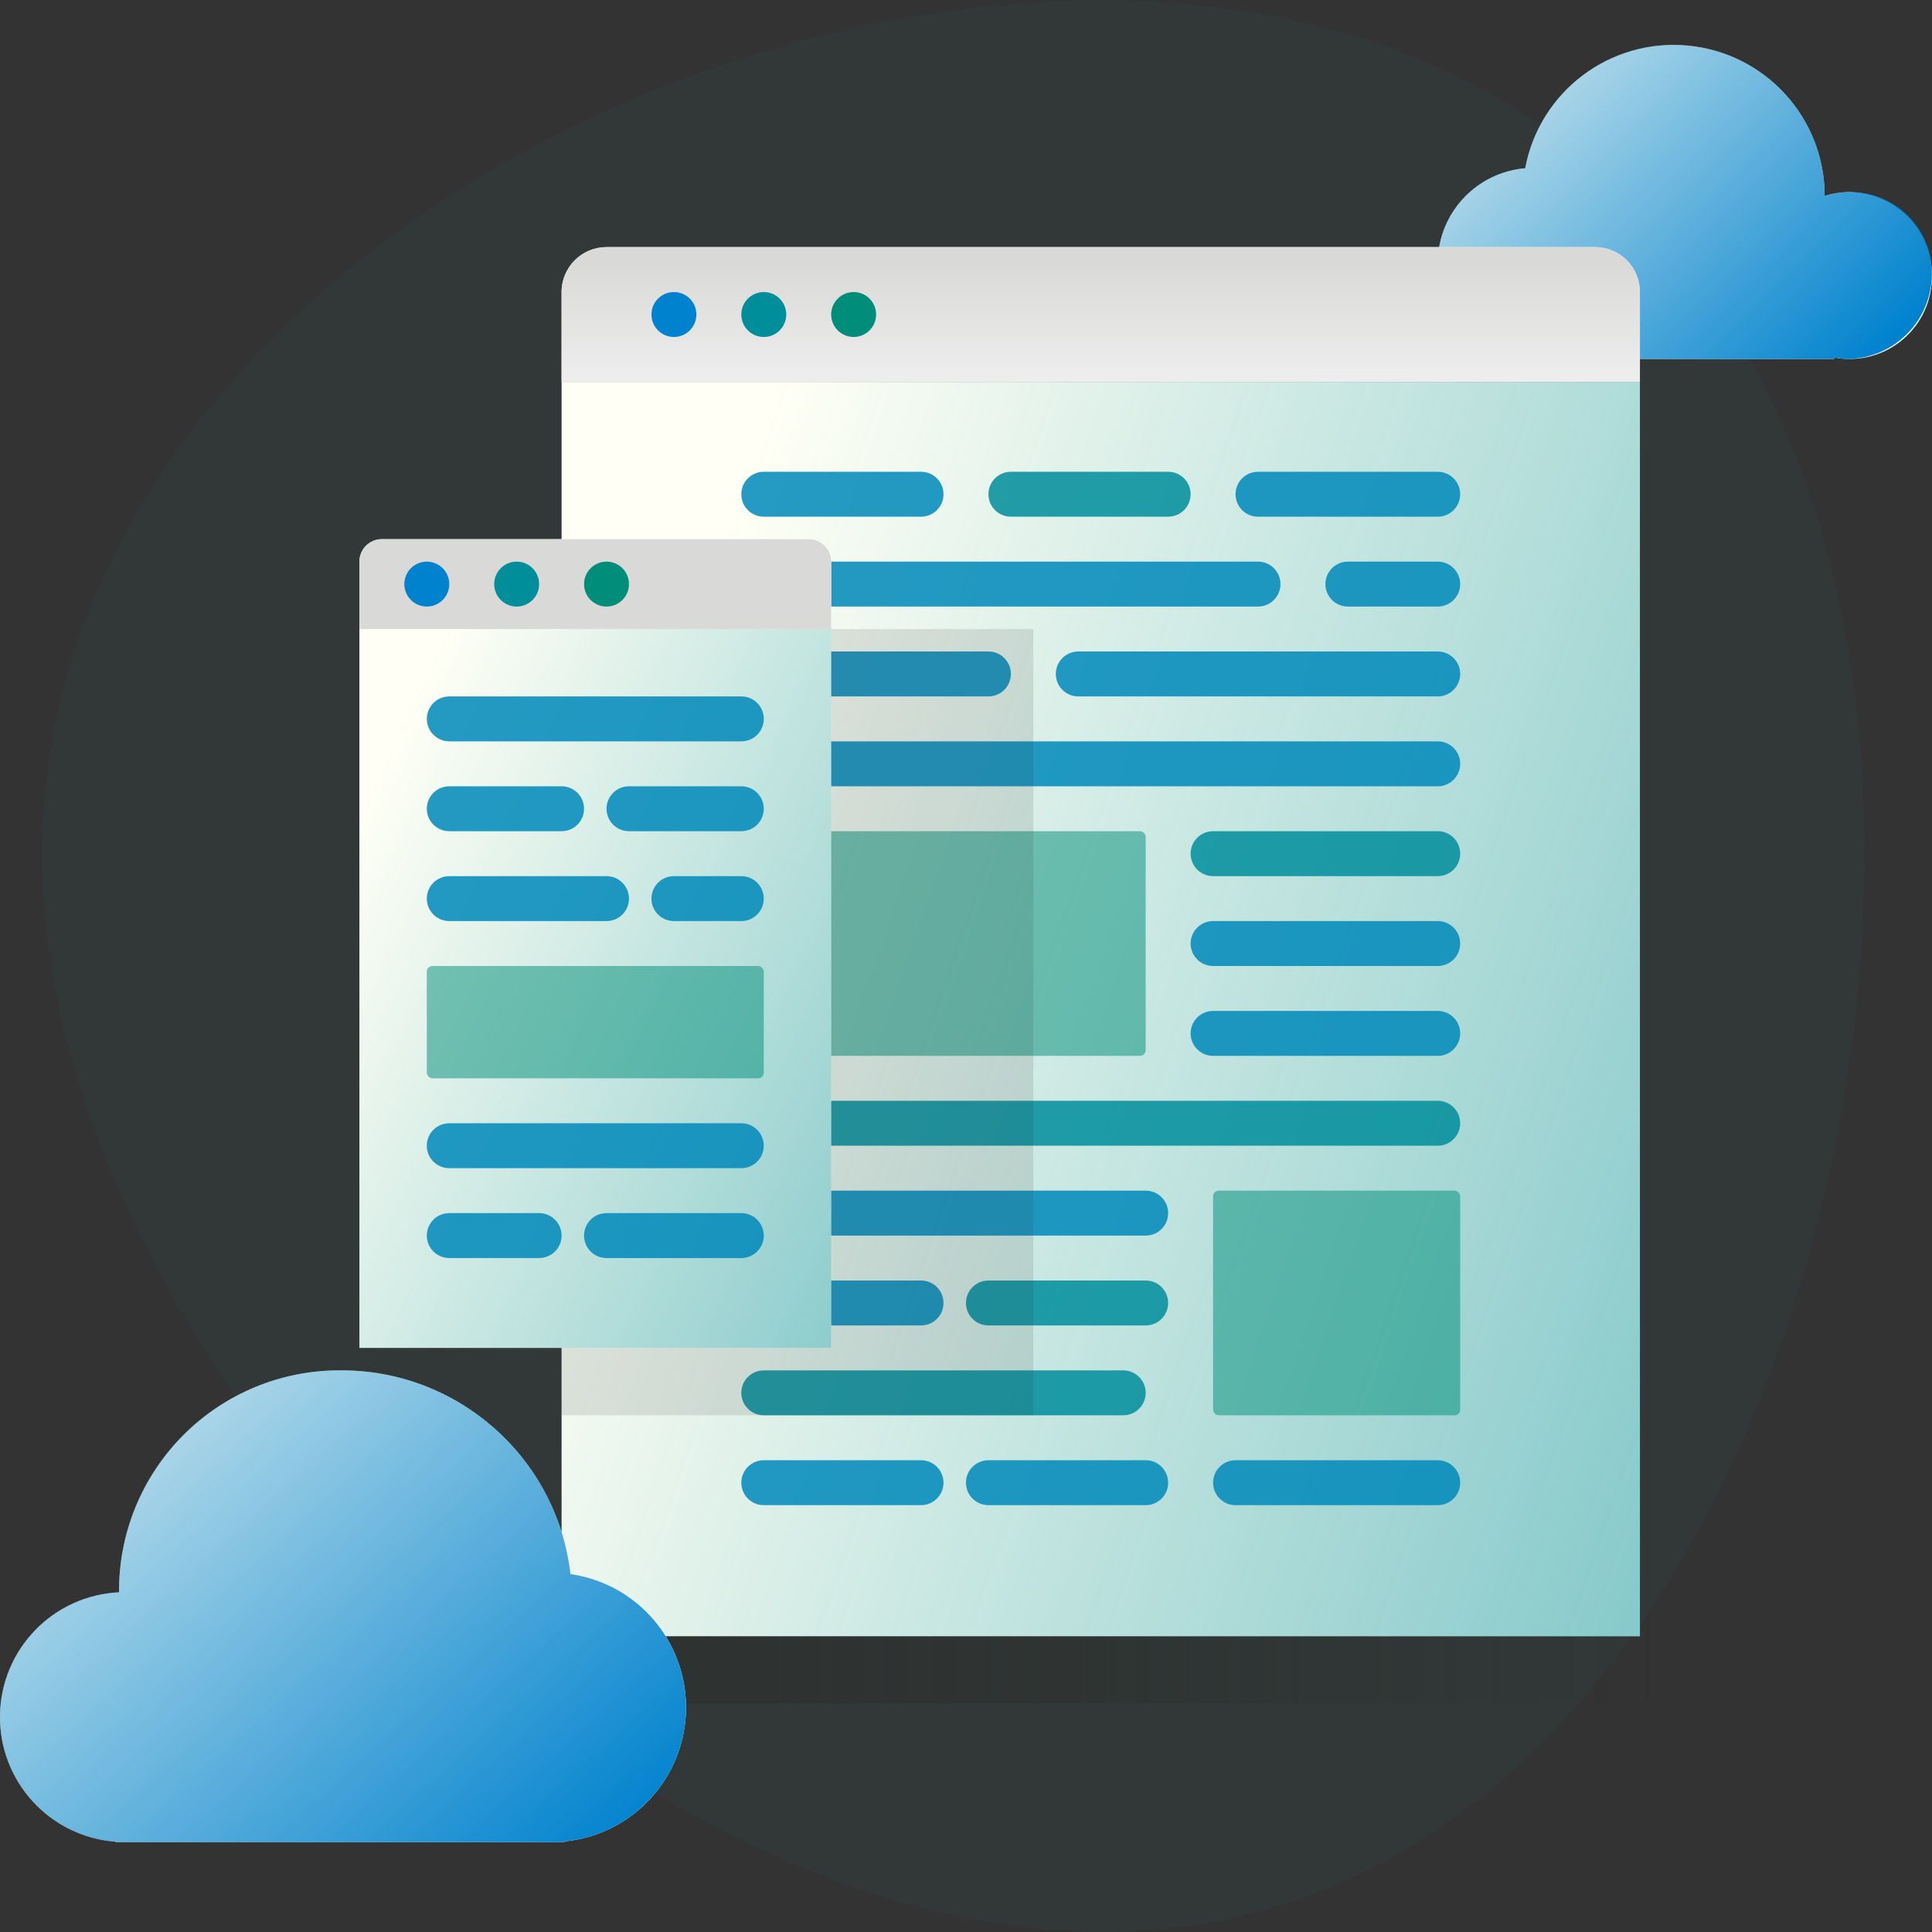 <?xml version="1.0" encoding="UTF-8"?>
<svg width="344px" height="344px" viewBox="0 0 344 344" version="1.1" xmlns="http://www.w3.org/2000/svg" xmlns:xlink="http://www.w3.org/1999/xlink">
    <rect x="0" y="0" width="344" height="344" fill="#333333" stroke="none"/>
    <!-- Generator: Sketch 54.1 (76490) - https://sketchapp.com -->
    <title>Icon</title>
    <desc>Created with Sketch.</desc>
    <defs>
        <linearGradient x1="95.728%" y1="88.694%" x2="-29.885%" y2="6.824%" id="linearGradient-1">
            <stop stop-color="#0082CE" offset="0%"></stop>
            <stop stop-color="#0082CE" stop-opacity="0" offset="100%"></stop>
        </linearGradient>
        <linearGradient x1="50%" y1="95.436%" x2="50%" y2="10.928%" id="linearGradient-2">
            <stop stop-color="#EDEDED" offset="0%"></stop>
            <stop stop-color="#D9D9D8" offset="100%"></stop>
        </linearGradient>
        <linearGradient x1="13.021%" y1="50%" x2="96.622%" y2="50%" id="linearGradient-3">
            <stop stop-color="#2A2A28" offset="0%"></stop>
            <stop stop-color="#2A2A28" stop-opacity="0" offset="100%"></stop>
        </linearGradient>
        <linearGradient x1="146.531%" y1="89.149%" x2="7.186%" y2="32.636%" id="linearGradient-4">
            <stop stop-color="#008E9B" offset="0%"></stop>
            <stop stop-color="#008E9B" stop-opacity="0" offset="100%"></stop>
        </linearGradient>
        <linearGradient x1="1895.577%" y1="2526.921%" x2="503.577%" y2="1038.921%" id="linearGradient-5">
            <stop stop-color="#2A2A28" offset="0%"></stop>
            <stop stop-color="#2A2A28" stop-opacity="0.12" offset="100%"></stop>
        </linearGradient>
        <linearGradient x1="134.596%" y1="61.327%" x2="29.752%" y2="-14.844%" id="linearGradient-6">
            <stop stop-color="#008E9B" offset="0%"></stop>
            <stop stop-color="#008E9B" stop-opacity="0" offset="100%"></stop>
        </linearGradient>
        <linearGradient x1="5150%" y1="40165.774%" x2="5150%" y2="39756.202%" id="linearGradient-7">
            <stop stop-color="#EDEDED" offset="0%"></stop>
            <stop stop-color="#D9D9D8" offset="100%"></stop>
        </linearGradient>
        <linearGradient x1="95.728%" y1="95.167%" x2="-29.885%" y2="-0.399%" id="linearGradient-8">
            <stop stop-color="#0082CE" offset="0%"></stop>
            <stop stop-color="#0082CE" stop-opacity="0" offset="100%"></stop>
        </linearGradient>
    </defs>
    <g id="Desktop" stroke="none" stroke-width="1" fill="none" fill-rule="evenodd">
        <g id="What-we-do" transform="translate(-300, -4701)" fill-rule="nonzero">
            <g id="ServicesSections" transform="translate(0, 1489)">
                <g id="Service-Detailed-04" transform="translate(0, 2880)">
                    <g id="Content" transform="translate(300, 124)">
                        <g id="WebDev-Icon-4x" transform="translate(0, 208)">
                            <g id="Icon">
                                <g id="Group" opacity="0.049" transform="translate(7, 0)" fill="#008E7A">
                                    <path d="M324.993,152 C324.993,240.366 277.759,343.995 189.393,343.995 C101.028,343.995 0.518,240.366 0.518,152 C0.518,63.634 100.628,-3.99999999e-05 188.993,-3.99999999e-05 C277.359,-3.99999999e-05 324.993,63.634 324.993,152 Z" id="Shape"></path>
                                </g>
                                <path d="M343.997,49.06 C343.997,45.118 342.431,41.338 339.644,38.551 C336.857,35.764 333.077,34.198 329.136,34.198 C327.693,34.218 326.261,34.451 324.886,34.889 C324.887,20.998 314.307,9.394 300.475,8.114 C286.643,6.835 274.114,16.303 271.568,29.958 C262.976,30.688 256.288,37.73 256.003,46.348 C255.717,54.966 261.923,62.435 270.447,63.733 L270.447,63.916 L272.263,63.916 C272.544,63.93 272.808,64 273.091,64 C273.375,64 273.639,63.93 273.919,63.916 L326.58,63.916 L326.58,63.663 C330.907,64.488 335.377,63.324 338.753,60.493 C342.128,57.662 344.054,53.465 343.997,49.06 Z" id="Shape" fill="#FFFFF5"></path>
                                <path d="M329.135,34.198 C327.693,34.218 326.261,34.451 324.886,34.889 C324.887,20.998 314.307,9.394 300.475,8.114 C286.643,6.835 274.114,16.303 271.568,29.958 C262.976,30.688 256.288,37.73 256.003,46.348 C255.717,54.966 261.923,62.435 270.447,63.733 L270.447,63.916 L272.263,63.916 C272.544,63.93 272.808,64 273.091,64 C273.375,64 273.639,63.93 273.919,63.916 L326.58,63.916 L326.58,63.663 C327.422,63.823 328.278,63.909 329.135,63.921 C333.232,63.831 337.118,62.089 339.909,59.09 C342.701,56.091 344.162,52.091 343.96,47.999 C343.592,40.134 337.007,34.003 329.135,34.198 L329.135,34.198 Z" id="Shape" fill="url(#linearGradient-1)"></path>
                                <g id="App" transform="translate(96, 44)">
                                    <g id="Group">
                                        <path d="M187.993,-4.00000001e-05 C192.411,-0 195.993,3.581 195.993,7.999 C195.993,15.43 195.993,23.987 195.993,24 L3.993,24 L3.993,8 C3.993,3.582 7.575,-4.00000001e-05 11.993,-4.00000001e-05 L187.993,-4.00000001e-05 L187.993,-4.00000001e-05 Z" id="Shape" fill="#FFFFFF"></path>
                                        <path d="M187.993,-4.00000001e-05 C192.411,-0 195.993,3.581 195.993,7.999 C195.993,15.43 195.993,23.987 195.993,24 L3.993,24 L3.993,8 C3.993,3.582 7.575,-4.00000001e-05 11.993,-4.00000001e-05 L187.993,-4.00000001e-05 L187.993,-4.00000001e-05 Z" id="Shape" fill="url(#linearGradient-2)"></path>
                                    </g>
                                    <rect id="Rectangle-path" fill-opacity="0.64" fill="url(#linearGradient-3)" opacity="0.66" x="15.993" y="36" width="192" height="223.333"></rect>
                                    <g id="Group" transform="translate(0, 24)">
                                        <rect id="Rectangle-path" fill="#FFFFF5" x="3.993" y="-4e-05" width="192" height="223.333"></rect>
                                        <rect id="Rectangle-path" fill="url(#linearGradient-4)" opacity="0.64" x="3.993" y="-4e-05" width="192" height="223.333"></rect>
                                    </g>
                                    <g id="Group" opacity="0.855" transform="translate(32, 40)">
                                        <path d="M7.993,8 C5.784,8 3.993,6.209 3.993,4 C3.993,1.791 5.784,-3.99999999e-05 7.993,-3.99999999e-05 L35.993,-3.99999999e-05 C38.203,-3.99999999e-05 39.993,1.791 39.993,4 C39.993,6.209 38.203,8 35.993,8 L7.993,8 Z" id="Shape" fill="#0089BA"></path>
                                        <path d="M7.993,184 C5.784,184 3.993,182.209 3.993,180 C3.993,177.791 5.784,176 7.993,176 L35.993,176 C38.203,176 39.993,177.791 39.993,180 C39.993,182.209 38.203,184 35.993,184 L7.993,184 Z" id="Shape" fill="#0089BA"></path>
                                        <path d="M47.993,184 C45.784,184 43.993,182.209 43.993,180 C43.993,177.791 45.784,176 47.993,176 L75.993,176 C78.203,176 79.993,177.791 79.993,180 C79.993,182.209 78.203,184 75.993,184 L47.993,184 Z" id="Shape" fill="#0089BA"></path>
                                        <path d="M91.993,184 C89.784,184 87.993,182.209 87.993,180 C87.993,177.791 89.784,176 91.993,176 L127.993,176 C130.203,176 131.993,177.791 131.993,180 C131.993,182.209 130.203,184 127.993,184 L91.993,184 Z" id="Shape" fill="#0089BA"></path>
                                        <path d="M7.993,152 C5.784,152 3.993,150.209 3.993,148 C3.993,145.791 5.784,144 7.993,144 L35.993,144 C38.203,144 39.993,145.791 39.993,148 C39.993,150.209 38.203,152 35.993,152 L7.993,152 Z" id="Shape" fill="#0089BA"></path>
                                        <path d="M7.993,40 C5.784,40 3.993,38.209 3.993,36 C3.993,33.791 5.784,32 7.993,32 L47.993,32 C50.203,32 51.993,33.791 51.993,36 C51.993,38.209 50.203,40 47.993,40 L7.993,40 Z" id="Shape" fill="#0089BA"></path>
                                        <path d="M7.993,56 C5.784,56 3.993,54.209 3.993,52 C3.993,49.791 5.784,48 7.993,48 L127.993,48 C130.203,48 131.993,49.791 131.993,52 C131.993,54.209 130.203,56 127.993,56 L7.993,56 Z" id="Shape" fill="#0089BA"></path>
                                        <path d="M87.993,72 C85.784,72 83.993,70.209 83.993,68 C83.993,65.791 85.784,64 87.993,64 L127.993,64 C130.203,64 131.993,65.791 131.993,68 C131.993,70.209 130.203,72 127.993,72 L87.993,72 Z" id="Shape" fill="#008E9B"></path>
                                        <path d="M7.993,136 C5.784,136 3.993,134.209 3.993,132 C3.993,129.791 5.784,128 7.993,128 L75.993,128 C78.203,128 79.993,129.791 79.993,132 C79.993,134.209 78.203,136 75.993,136 L7.993,136 Z" id="Shape" fill="#0089BA"></path>
                                        <path d="M87.993,88 C85.784,88 83.993,86.209 83.993,84 C83.993,81.791 85.784,80 87.993,80 L127.993,80 C130.203,80 131.993,81.791 131.993,84 C131.993,86.209 130.203,88 127.993,88 L87.993,88 Z" id="Shape" fill="#0089BA"></path>
                                        <path d="M87.993,104 C85.784,104 83.993,102.209 83.993,100 C83.993,97.791 85.784,96 87.993,96 L127.993,96 C130.203,96 131.993,97.791 131.993,100 C131.993,102.209 130.203,104 127.993,104 L87.993,104 Z" id="Shape" fill="#0089BA"></path>
                                        <path d="M7.993,120 C5.784,120 3.993,118.209 3.993,116 C3.993,113.791 5.784,112 7.993,112 L127.993,112 C130.203,112 131.993,113.791 131.993,116 C131.993,118.209 130.203,120 127.993,120 L7.993,120 Z" id="Shape" fill="#008E9B"></path>
                                        <path d="M7.993,168 C5.784,168 3.993,166.209 3.993,164 C3.993,161.791 5.784,160 7.993,160 L71.993,160 C74.203,160 75.993,161.791 75.993,164 C75.993,166.209 74.203,168 71.993,168 L7.993,168 Z" id="Shape" fill="#008E9B"></path>
                                        <path d="M63.993,40 C61.784,40 59.993,38.209 59.993,36 C59.993,33.791 61.784,32 63.993,32 L127.993,32 C130.203,32 131.993,33.791 131.993,36 C131.993,38.209 130.203,40 127.993,40 L63.993,40 Z" id="Shape" fill="#0089BA"></path>
                                        <path d="M7.993,24 C5.784,24 3.993,22.209 3.993,20 C3.993,17.791 5.784,16 7.993,16 L95.993,16 C98.203,16 99.993,17.791 99.993,20 C99.993,22.209 98.203,24 95.993,24 L7.993,24 Z" id="Shape" fill="#0089BA"></path>
                                        <path d="M111.993,24 C109.784,24 107.993,22.209 107.993,20 C107.993,17.791 109.784,16 111.993,16 L127.993,16 C130.203,16 131.993,17.791 131.993,20 C131.993,22.209 130.203,24 127.993,24 L111.993,24 Z" id="Shape" fill="#0089BA"></path>
                                        <path d="M95.993,8 C93.784,8 91.993,6.209 91.993,4 C91.993,1.791 93.784,-3.99999999e-05 95.993,-3.99999999e-05 L127.993,-3.99999999e-05 C130.203,-3.99999999e-05 131.993,1.791 131.993,4 C131.993,6.209 130.203,8 127.993,8 L95.993,8 Z" id="Shape" fill="#0089BA"></path>
                                        <path d="M51.993,8 C49.784,8 47.993,6.209 47.993,4 C47.993,1.791 49.784,-3.99999999e-05 51.993,-3.99999999e-05 L79.993,-3.99999999e-05 C82.203,-3.99999999e-05 83.993,1.791 83.993,4 C83.993,6.209 82.203,8 79.993,8 L51.993,8 Z" id="Shape" fill="#008E9B"></path>
                                        <path d="M47.993,152 C45.784,152 43.993,150.209 43.993,148 C43.993,145.791 45.784,144 47.993,144 L75.993,144 C78.203,144 79.993,145.791 79.993,148 C79.993,150.209 78.203,152 75.993,152 L47.993,152 Z" id="Shape" fill="#008E9B"></path>
                                        <rect id="Rectangle-path" fill-opacity="0.6" fill="#008E7A" x="3.993" y="64" width="72" height="40" rx="1"></rect>
                                        <rect id="Rectangle-path" fill-opacity="0.6" fill="#008E7A" x="87.993" y="128" width="44" height="40" rx="1"></rect>
                                    </g>
                                    <g id="Group" transform="translate(16, 8)">
                                        <circle id="Oval" fill="#008E9B" cx="23.993" cy="4" r="4"></circle>
                                        <circle id="Oval" fill="#0082CE" cx="7.993" cy="4" r="4"></circle>
                                        <circle id="Oval" fill="#008E7A" cx="39.993" cy="4" r="4"></circle>
                                    </g>
                                </g>
                                <g id="Group" transform="translate(60, 96)">
                                    <g>
                                        <rect id="Rectangle-path" fill="url(#linearGradient-5)" x="39.993" y="16" width="84" height="140"></rect>
                                        <g transform="translate(0, 16)" id="Rectangle-path">
                                            <rect fill="#FFFFF5" x="3.993" y="-4e-05" width="84" height="128"></rect>
                                            <rect fill="url(#linearGradient-6)" opacity="0.466" x="3.993" y="-4e-05" width="84" height="128"></rect>
                                        </g>
                                        <g id="Shape">
                                            <path d="M87.993,16 L3.993,16 L3.993,3.999 C3.993,2.939 4.415,1.921 5.165,1.171 C5.915,0.421 6.933,-0 7.993,-4.00723193e-05 L83.993,-4.00723193e-05 C86.202,-4.00216473e-05 87.993,1.79 87.993,3.999 L87.993,16 Z" fill="#FFFFFF"></path>
                                            <path d="M87.993,16 L3.993,16 L3.993,3.999 C3.993,2.939 4.415,1.921 5.165,1.171 C5.915,0.421 6.933,-0 7.993,-4.00723193e-05 L83.993,-4.00723193e-05 C86.202,-4.00216473e-05 87.993,1.79 87.993,3.999 L87.993,16 Z" fill="url(#linearGradient-7)"></path>
                                        </g>
                                    </g>
                                    <g transform="translate(8, 4)" id="Oval">
                                        <circle fill="#008E9B" cx="23.993" cy="4" r="4"></circle>
                                        <circle fill="#0082CE" cx="7.993" cy="4" r="4"></circle>
                                        <circle fill="#008E7A" cx="39.993" cy="4" r="4"></circle>
                                    </g>
                                    <g opacity="0.855" transform="translate(12, 28)">
                                        <path d="M8,8 C5.791,8 4,6.209 4,4 C4,1.791 5.791,0 8,0 L60,0 C62.209,0 64,1.791 64,4 C64,6.209 62.209,8 60,8 L8,8 Z" id="Shape" fill="#0089BA"></path>
                                        <path d="M7.993,24 C5.784,24 3.993,22.209 3.993,20 C3.993,17.791 5.784,16 7.993,16 L27.993,16 C30.203,16 31.993,17.791 31.993,20 C31.993,22.209 30.203,24 27.993,24 L7.993,24 Z" id="Shape" fill="#0089BA"></path>
                                        <path d="M7.993,40 C5.784,40 3.993,38.209 3.993,36 C3.993,33.791 5.784,32 7.993,32 L35.993,32 C38.203,32 39.993,33.791 39.993,36 C39.993,38.209 38.203,40 35.993,40 L7.993,40 Z" id="Shape" fill="#0089BA"></path>
                                        <path d="M7.993,100 C5.784,100 3.993,98.209 3.993,96 C3.993,93.791 5.784,92 7.993,92 L23.993,92 C26.203,92 27.993,93.791 27.993,96 C27.993,98.209 26.203,100 23.993,100 L7.993,100 Z" id="Shape" fill="#0089BA"></path>
                                        <path d="M35.993,100 C33.784,100 31.993,98.209 31.993,96 C31.993,93.791 33.784,92 35.993,92 L59.993,92 C62.203,92 63.993,93.791 63.993,96 C63.993,98.209 62.203,100 59.993,100 L35.993,100 Z" id="Shape" fill="#0089BA"></path>
                                        <path d="M7.993,84 C5.784,84 3.993,82.209 3.993,80 C3.993,77.791 5.784,76 7.993,76 L59.993,76 C62.203,76 63.993,77.791 63.993,80 C63.993,82.209 62.203,84 59.993,84 L7.993,84 Z" id="Shape" fill="#0089BA"></path>
                                        <path d="M47.993,40 C45.784,40 43.993,38.209 43.993,36 C43.993,33.791 45.784,32 47.993,32 L59.993,32 C62.203,32 63.993,33.791 63.993,36 C63.993,38.209 62.203,40 59.993,40 L47.993,40 Z" id="Shape" fill="#0089BA"></path>
                                        <path d="M39.993,24 C37.784,24 35.993,22.209 35.993,20 C35.993,17.791 37.784,16 39.993,16 L59.993,16 C62.203,16 63.993,17.791 63.993,20 C63.993,22.209 62.203,24 59.993,24 L39.993,24 Z" id="Shape" fill="#0089BA"></path>
                                        <rect id="Rectangle-path" fill-opacity="0.6" fill="#008E7A" x="3.993" y="48" width="60" height="20" rx="1"></rect>
                                    </g>
                                </g>
                                <g id="Group" transform="translate(0, 244)">
                                    <path d="M122.153,60 C122.147,48.075 113.38,37.965 101.576,36.272 C99.15,15.483 81.465,-0.148 60.535,-3.99999999e-05 C50.061,-0.032 40.01,4.127 32.62,11.551 C25.231,18.974 21.119,29.045 21.199,39.519 C9.462,40.07 0.178,49.655 0.002,61.404 C-0.173,73.152 8.82,83.011 20.535,83.913 L20.535,84 L100.535,84 L100.535,83.88 C112.806,82.656 122.152,72.332 122.153,60 Z" id="Shape" fill="#FFFFF5"></path>
                                    <path d="M122.153,60 C122.147,48.075 113.38,37.965 101.576,36.272 C99.15,15.483 81.465,-0.148 60.535,-3.99999999e-05 C50.061,-0.032 40.01,4.127 32.62,11.551 C25.231,18.974 21.119,29.045 21.199,39.519 C9.462,40.07 0.178,49.655 0.002,61.404 C-0.173,73.152 8.82,83.011 20.535,83.913 L20.535,84 L100.535,84 L100.535,83.88 C112.806,82.656 122.152,72.332 122.153,60 Z" id="Shape" fill="url(#linearGradient-8)"></path>
                                </g>
                            </g>
                        </g>
                    </g>
                </g>
            </g>
        </g>
    </g>
</svg>